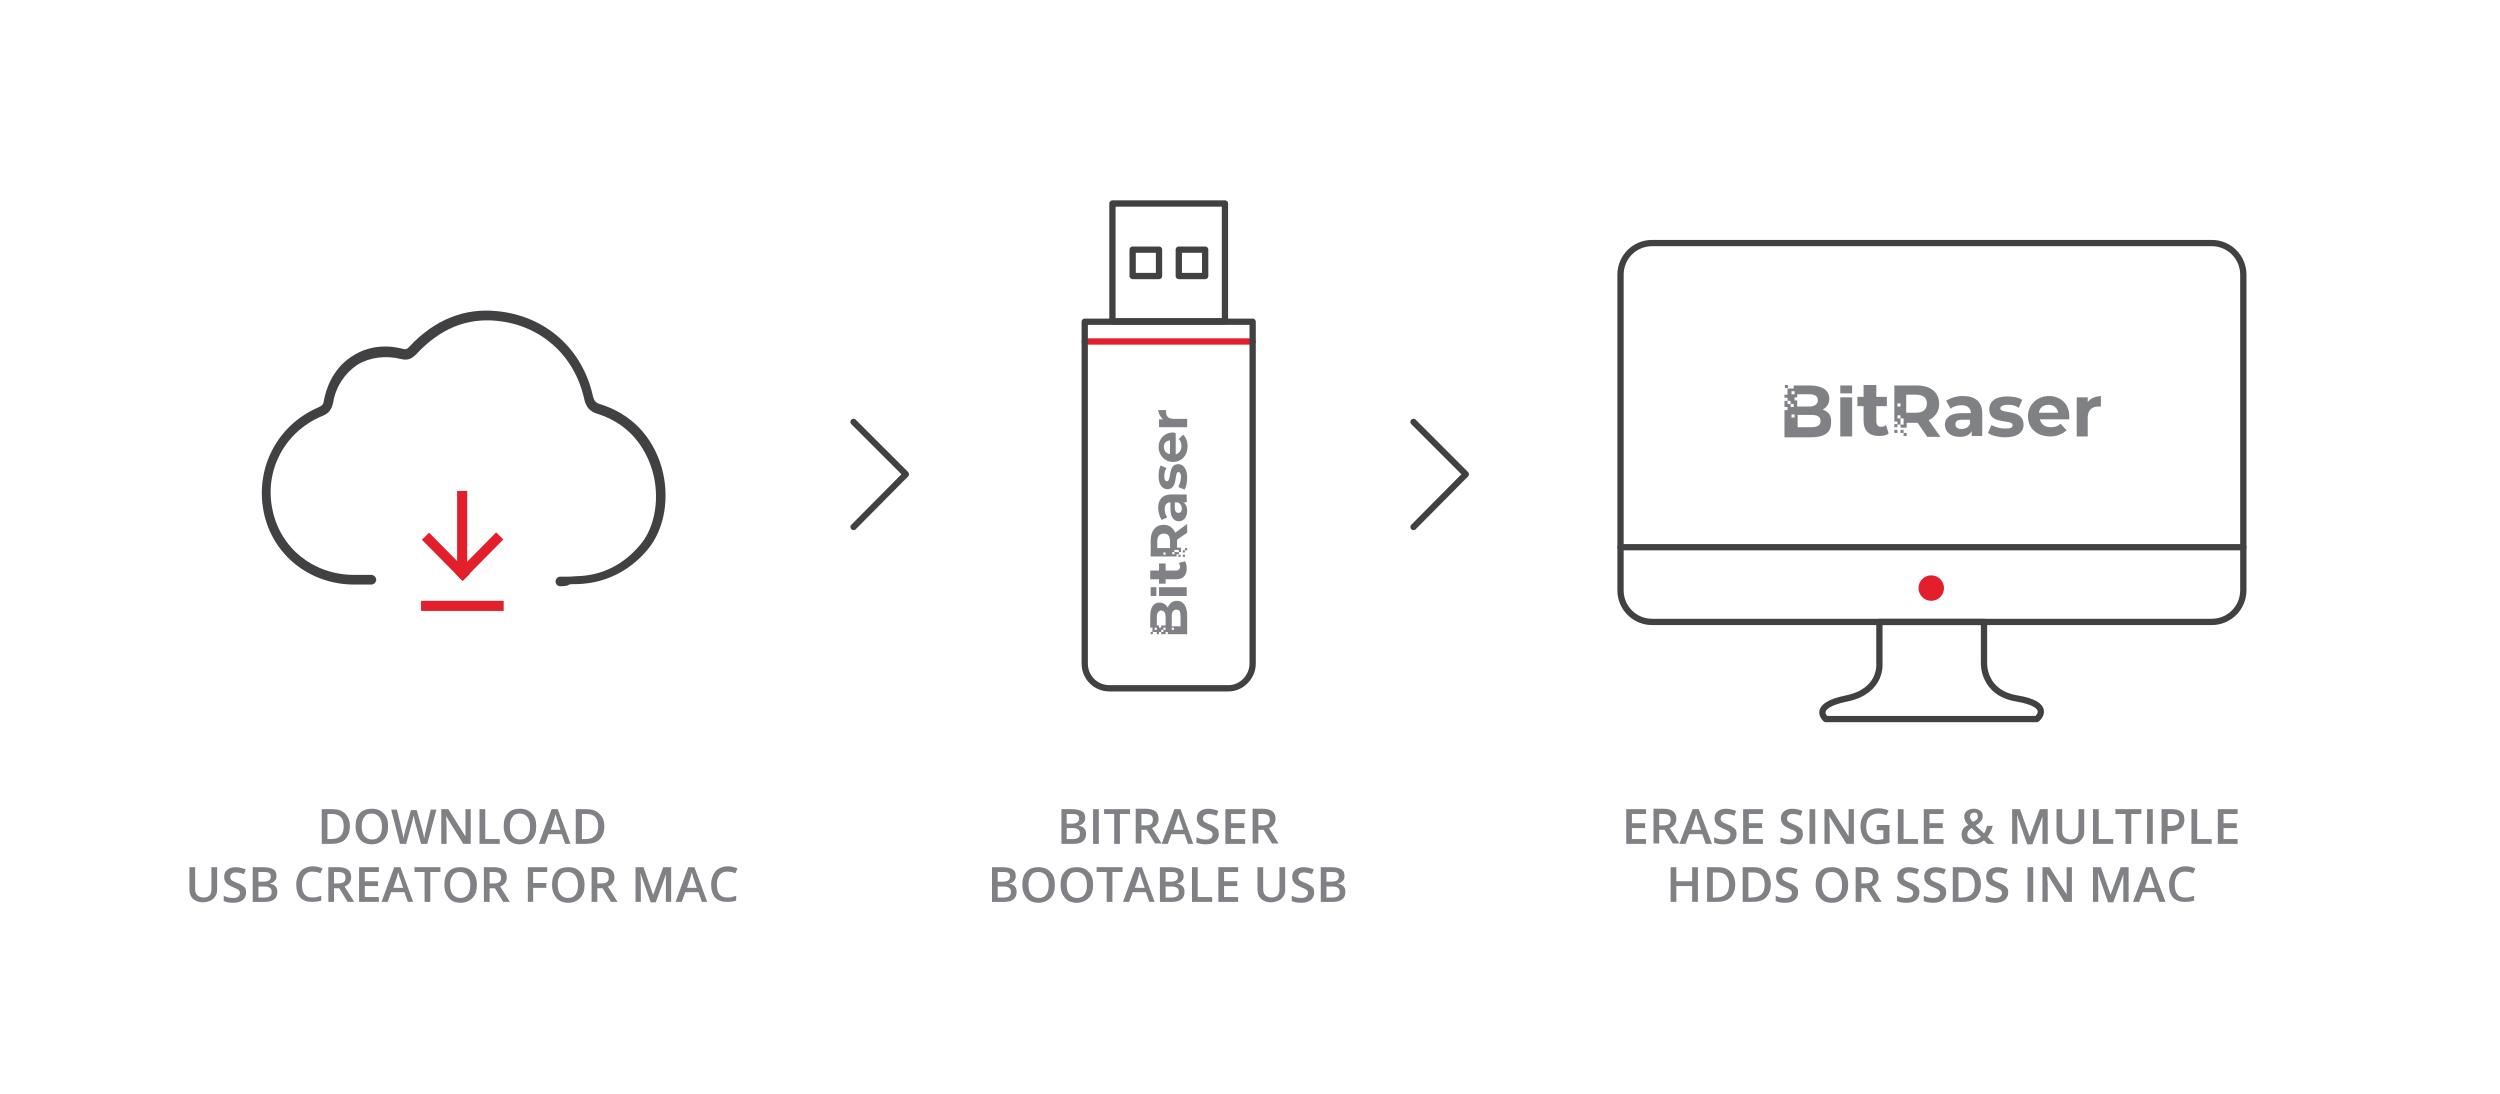 <?xml version="1.0" encoding="utf-8"?>
<!-- Generator: Adobe Illustrator 28.1.0, SVG Export Plug-In . SVG Version: 6.00 Build 0)  -->
<svg version="1.1" id="Layer_1" xmlns="http://www.w3.org/2000/svg" xmlns:xlink="http://www.w3.org/1999/xlink" x="0px" y="0px"
	 viewBox="0 0 568.8 249" style="enable-background:new 0 0 568.8 249;" xml:space="preserve">
<style type="text/css">
	.st0{fill:#414042;}
	.st1{fill:#E31F2B;}
	.st2{fill:none;stroke:#414042;stroke-width:1.432;stroke-linecap:round;stroke-linejoin:round;stroke-miterlimit:10;}
	.st3{fill:none;stroke:#E31F2B;stroke-width:1.432;stroke-linecap:round;stroke-linejoin:round;stroke-miterlimit:10;}
	.st4{fill:#808184;}
</style>
<g>
	<g>
		<g>
			<path class="st0" d="M127.5,133.4c-0.5,0-1.1-0.4-1.1-1.1c0-0.5,0.4-1.1,1.1-1.1c1.2,0,1.5,0,1.8,0c0.3,0,0.5,0,1.8-0.1
				c5.8-0.1,10.8-2.6,14.6-7.2c3.4-4,4.5-10.8,2.7-16.9c-1.1-3.6-4-10.1-12.3-12.8c-1.9-0.5-2.8-1.6-3.2-3.5
				c-2.2-9.9-9.9-16.7-19.8-17.7c-7-0.7-13,1.8-18.4,7.6c-0.9,0.9-1.8,1.5-3.4,1.1c-3.6-0.9-7.2-0.4-10,1.3
				c-2.8,1.9-4.9,4.9-5.5,8.6c-0.4,1.9-1.3,2.6-2.6,3.1c-8.5,3.6-13.1,12.4-11.2,21.3c1.8,8.8,9.4,14.8,18.6,14.8h3.9
				c0.5,0,1.1,0.5,1.1,1.1c0,0.5-0.5,1.1-1.1,1.1h-3.9c-10.1,0-18.6-6.7-20.6-16.5c-2-10,3.1-19.8,12.4-23.8
				c0.9-0.4,1.2-0.7,1.3-1.6c0.8-4.3,3.1-8,6.5-10.1c3.4-2.2,7.4-2.7,11.6-1.6c0.5,0.1,0.8,0.1,1.3-0.5c5.8-6.2,12.6-8.9,20.1-8.1
				c10.9,1.1,19.3,8.5,21.7,19.3c0.3,1.2,0.7,1.6,1.8,1.9c6.9,2.2,11.7,7.2,13.8,14.2c2,6.9,0.7,14.3-3.2,18.9
				c-4.2,5-9.9,7.7-16.2,7.8c-1.1,0-1.3,0-1.6,0.1C129,133.3,128.9,133.3,127.5,133.4L127.5,133.4z"/>
		</g>
	</g>
	<g>
		<g>
			<rect x="95.8" y="136.7" class="st1" width="18.8" height="2.3"/>
		</g>
		<g>
			<g>
				<rect x="104" y="111.7" class="st1" width="2.3" height="18.8"/>
			</g>
			<g>
				<g>
					
						<rect x="102.5" y="125.4" transform="matrix(0.703 -0.711 0.711 0.703 -57.613 115.228)" class="st1" width="13.2" height="2.3"/>
				</g>
				<g>
					
						<rect x="100.3" y="120.2" transform="matrix(0.711 -0.703 0.703 0.711 -59.822 107.855)" class="st1" width="2.3" height="13.2"/>
				</g>
			</g>
		</g>
	</g>
</g>
<g>
	<rect x="257.7" y="56.8" class="st2" width="6" height="6"/>
	<rect x="268.2" y="56.8" class="st2" width="6" height="6"/>
	<rect x="253.1" y="46.3" class="st2" width="25.6" height="26.8"/>
	<line class="st3" x1="285" y1="77.7" x2="246.8" y2="77.7"/>
	<rect x="263.7" y="133.6" class="st4" width="6.3" height="2"/>
	<path class="st4" d="M268.2,128.1c0.1,0.3,0.3,0.5,0.3,0.8c0,0.5-0.3,0.9-0.9,0.9h-2.4v-1.6h-1.5v1.6h-2v2h2v1h1.5v-1h2.4
		c1.6,0,2.4-0.9,2.4-2.5c0-0.6-0.1-1.1-0.4-1.6L268.2,128.1z"/>
	<path class="st4" d="M263.5,115.5c0,1,0.3,2,0.8,2.8l1.3-0.6c-0.4-0.5-0.6-1.1-0.6-1.9c0-1,0.5-1.5,1.3-1.5v1.5
		c0,1.9,0.8,2.8,1.9,2.8s1.9-0.9,1.9-2.4c0-0.9-0.3-1.6-0.9-1.9h0.8v-1.8h-3.6C264.5,112.5,263.5,113.7,263.5,115.5 M268,114.3
		c0.6,0.3,0.9,0.8,0.9,1.4s-0.3,1-0.8,1c-0.4,0-0.8-0.3-0.8-1.1v-1.3L268,114.3L268,114.3z"/>
	<path class="st4" d="M265.5,109.5c-0.4,0-0.6-0.4-0.6-1.1c0-0.6,0.1-1.3,0.5-1.9l-1.3-0.6c-0.4,0.6-0.5,1.6-0.5,2.5
		c0,1.9,0.9,2.9,2,2.9c2.5,0,1.5-3.9,2.5-3.9c0.4,0,0.6,0.4,0.6,1.1c0,0.8-0.3,1.6-0.6,2.3l1.4,0.6c0.4-0.6,0.6-1.6,0.6-2.8
		c0-1.9-0.9-3-2-3C265.6,105.6,266.6,109.5,265.5,109.5"/>
	<path class="st4" d="M266.9,98.4c-2,0-3.3,1.5-3.3,3.3c0,1.9,1.4,3.4,3.3,3.4s3.3-1.4,3.3-3.6c0-1.1-0.4-2-1-2.6l-1,1
		c0.4,0.4,0.6,0.9,0.6,1.6c0,1-0.5,1.6-1.3,1.9v-4.8C267.1,98.4,267,98.4,266.9,98.4 M266.2,103.3c-0.9-0.1-1.4-0.8-1.4-1.6
		c0-0.9,0.5-1.4,1.4-1.5V103.3z"/>
	<path class="st4" d="M264.6,95.4h-0.9v1.8h6.4v-1.9h-3c-1.3,0-1.8-0.6-1.8-1.6c0-0.1,0-0.3,0-0.4h-1.8
		C263.6,94.1,264,94.9,264.6,95.4"/>
	<rect x="261.8" y="133.6" class="st4" width="1.3" height="2"/>
	<rect x="268.1" y="126.2" class="st4" width="0.5" height="0.5"/>
	<path class="st4" d="M267.4,121.2c-0.5-1.1-1.4-1.8-2.6-1.8c-1.9,0-3,1.4-3,3.6v3.6h5.9v-0.5h0.5v-0.5h-1v0.5h-0.5v-0.5h0.5v-0.5h1
		v0.5h0.5v-1h-0.9v-1.8l2.3-1.6v-2L267.4,121.2z M265.2,126.2h-0.5v-0.5h0.5V126.2z M266.2,123.2v1.5h-2.9v-1.5
		c0-1.1,0.5-1.8,1.5-1.8C265.7,121.4,266.2,121.9,266.2,123.2"/>
	<rect x="269.1" y="126.2" class="st4" width="0.5" height="0.5"/>
	<rect x="269.1" y="125.2" class="st4" width="0.5" height="0.5"/>
	<rect x="269.6" y="124.7" class="st4" width="0.5" height="0.5"/>
	<path class="st4" d="M265.7,138.2c-0.4-0.6-1-1.1-1.9-1.1c-1.3,0-2.1,1-2.1,3.1v2.6h0.5v1h1v0.5h0.5v-0.5h0.5v-0.5h0.5v-0.5h0.5
		v0.5h-0.5v0.5h-0.5v0.5h1v-0.5h0.5v0.5h4.4v-4.3c0-2.1-0.9-3.3-2.3-3.3C266.7,136.7,266.1,137.3,265.7,138.2 M267.1,143.3h-0.5
		v-0.5h0.5V143.3z M263.2,143.3h-0.5v-0.5h0.5V143.3z M263.7,142.8v-0.5h-0.5v-1.9c0-0.9,0.4-1.5,1-1.5c0.6,0,1,0.5,1,1.5v1.9h-1
		v0.5H263.7z M268.6,140.2v2.3h-2v-2.3c0-1,0.4-1.5,1-1.5C268.4,138.7,268.6,139.2,268.6,140.2 M261.8,144.3h0.5v-0.5h-0.5V144.3z"
		/>
	<path class="st2" d="M279.5,156.6h-27.1c-3.1,0-5.6-2.5-5.6-5.6V73.2H285V151C285,154,282.5,156.6,279.5,156.6z"/>
</g>
<polyline class="st2" points="321.6,96 333.5,107.9 321.6,119.9 "/>
<polyline class="st2" points="194.2,96 206.1,107.9 194.2,119.9 "/>
<g>
	<path class="st2" d="M375.9,55.3h127.3c4,0,7.2,3.2,7.2,7.2v71.8c0,4-3.2,7.2-7.2,7.2H375.9c-4,0-7.2-3.2-7.2-7.2V62.5
		C368.7,58.5,371.9,55.3,375.9,55.3z"/>
	<line class="st2" x1="510.4" y1="124.5" x2="368.7" y2="124.5"/>
	<g>
		<rect x="418.7" y="90.4" class="st4" width="2.7" height="8.9"/>
		<path class="st4" d="M429.1,96.7c-0.3,0.3-0.7,0.4-1.1,0.4c-0.7,0-1.1-0.4-1.1-1.3v-3.4h2.4v-2.1h-2.4v-2.7H424v2.7h-1.4v2.1h1.4
			v3.4c0,2.2,1.3,3.4,3.5,3.4c0.8,0,1.7-0.1,2.2-0.6L429.1,96.7z"/>
		<rect x="418.7" y="87.7" class="st4" width="2.7" height="1.8"/>
		<rect x="431" y="96.5" class="st4" width="0.7" height="0.7"/>
		<path class="st4" d="M446.6,90.1c-1.4,0-2.8,0.4-3.8,1.1l1,1.8c0.7-0.6,1.7-0.8,2.5-0.8c1.4,0,2.1,0.7,2.1,1.8h-2.1
			c-2.7,0-3.8,1.1-3.8,2.7c0,1.5,1.3,2.7,3.4,2.7c1.3,0,2.2-0.4,2.7-1.3v1.1h2.4v-5.1C451,91.3,449.3,90.1,446.6,90.1 M448.3,96.3
			c-0.3,0.8-1,1.3-2,1.3c-1,0-1.4-0.4-1.4-1.1c0-0.6,0.4-1,1.5-1h1.8V96.3z"/>
		<path class="st4" d="M455.1,92.9c0-0.4,0.6-0.8,1.7-0.8c0.8,0,1.7,0.1,2.5,0.7l0.8-1.8c-0.8-0.6-2.2-0.8-3.4-0.8
			c-2.7,0-4.1,1.1-4.1,3c0,3.5,5.3,2.1,5.3,3.5c0,0.6-0.4,0.8-1.7,0.8c-1.1,0-2.2-0.3-3.1-0.8l-0.8,1.8c0.8,0.6,2.4,1,3.9,1
			c2.7,0,4.2-1.1,4.2-2.8C460.5,92.9,455.1,94.3,455.1,92.9"/>
		<path class="st4" d="M470.8,94.7c0-2.8-2-4.6-4.6-4.6c-2.7,0-4.8,2-4.8,4.6c0,2.7,2,4.6,5.1,4.6c1.5,0,2.8-0.6,3.7-1.4l-1.4-1.5
			c-0.6,0.6-1.3,0.8-2.2,0.8c-1.4,0-2.2-0.7-2.5-1.8h6.7C470.8,95.1,470.8,94.9,470.8,94.7 M463.9,93.9c0.1-1.1,1-1.8,2.2-1.8
			c1.1,0,2,0.7,2.2,1.8H463.9z"/>
		<path class="st4" d="M475,91.5v-1.1h-2.5v8.9h2.5V95c0-1.7,1-2.5,2.4-2.5c0.1,0,0.4,0,0.6,0v-2.4C476.7,90.2,475.6,90.6,475,91.5"
			/>
		<path class="st4" d="M438.8,95.6c1.5-0.7,2.4-2,2.4-3.7c0-2.7-2-4.2-5.1-4.2H431v8.2h0.7v0.7h0.7v-1.4h-0.7v-0.7h0.7v0.7h0.7v1.4
			h-0.7v0.7h1.4v-1.1h2.5l2.2,3.2h3L438.8,95.6z M432.4,92.5h-0.7v-0.7h0.7V92.5z M435.9,93.9h-2.2v-4.1h2.2c1.7,0,2.5,0.7,2.5,2
			S437.6,93.9,435.9,93.9"/>
		<rect x="431" y="97.8" class="st4" width="0.7" height="0.7"/>
		<rect x="432.4" y="97.8" class="st4" width="0.7" height="0.7"/>
		<rect x="433.1" y="98.5" class="st4" width="0.7" height="0.7"/>
		<path class="st4" d="M414.7,93.2c1-0.6,1.5-1.4,1.5-2.5c0-1.8-1.5-3-4.4-3h-3.7v0.7h-1.4v1.4h-0.7v0.7h0.7v0.7h0.7v0.7h0.7v0.7
			h-0.7v-0.7h-0.7v-0.7h-0.7v1.4h0.7v0.7h-0.7v6.2h6c3.1,0,4.6-1.1,4.6-3.2C416.8,94.6,416,93.6,414.7,93.2 M408.3,95h-0.7v-0.7h0.7
			V95z M407.6,89h0.7v0.7h-0.7V89z M408.3,90.4h0.6v-0.7h2.7c1.3,0,2,0.4,2,1.4c0,0.8-0.7,1.4-2,1.4h-2.7v-1.4h-0.6V90.4z M412,97.2
			H409v-2.8h3.1c1.4,0,2.1,0.4,2.1,1.4C414.2,96.8,413.5,97.2,412,97.2 M406.1,88.3h0.7v-0.7h-0.7V88.3z"/>
	</g>
	<circle class="st1" cx="439.4" cy="133.8" r="2.9"/>
	<path class="st2" d="M458.8,158.9c-7.7-1.3-7.4-8-7.4-8v-9.4h-11.9h-11.9v9.4c0,0,0.7,6.3-7.4,8c-8.4,1.7-4.8,4.7-4.8,4.7h24h24
		C463.6,163.5,467.2,160.3,458.8,158.9z"/>
</g>
<g>
	<path class="st4" d="M79.6,188c0,1.3-0.4,2.3-1.1,3c-0.7,0.7-1.8,1-3.1,1h-2.2v-7.9h2.4c1.3,0,2.2,0.3,2.9,1
		C79.2,185.8,79.6,186.7,79.6,188z M78.2,188c0-1.9-0.9-2.8-2.6-2.8h-1.1v5.7h0.9C77.3,190.9,78.2,189.9,78.2,188z"/>
	<path class="st4" d="M88.3,188c0,1.3-0.3,2.3-1,3s-1.6,1.1-2.7,1.1c-1.2,0-2.1-0.4-2.7-1.1c-0.6-0.7-1-1.7-1-3c0-1.3,0.3-2.3,1-3
		c0.6-0.7,1.6-1,2.7-1c1.2,0,2.1,0.4,2.7,1.1C88,185.7,88.3,186.7,88.3,188z M82.3,188c0,1,0.2,1.7,0.6,2.2c0.4,0.5,1,0.8,1.7,0.8
		c0.8,0,1.3-0.2,1.7-0.7s0.6-1.2,0.6-2.2c0-1-0.2-1.7-0.6-2.2c-0.4-0.5-1-0.8-1.7-0.8c-0.8,0-1.4,0.2-1.7,0.8
		C82.5,186.3,82.3,187.1,82.3,188z"/>
	<path class="st4" d="M97.2,192h-1.4l-1.3-4.7c-0.1-0.2-0.1-0.5-0.2-0.9c-0.1-0.4-0.1-0.7-0.2-0.8c0,0.2-0.1,0.5-0.2,0.9
		c-0.1,0.4-0.1,0.6-0.2,0.8l-1.3,4.7H91l-1-3.9l-1-3.9h1.3l1.1,4.6c0.2,0.7,0.3,1.4,0.4,2c0-0.3,0.1-0.6,0.2-1
		c0.1-0.4,0.2-0.7,0.2-0.9l1.3-4.6h1.3l1.3,4.6c0.1,0.4,0.3,1.1,0.4,1.9c0.1-0.5,0.2-1.2,0.4-2l1.1-4.6h1.3L97.2,192z"/>
	<path class="st4" d="M107,192h-1.6l-3.9-6.3h0l0,0.4c0.1,0.7,0.1,1.3,0.1,1.8v4.1h-1.2v-7.9h1.6l3.9,6.2h0c0-0.1,0-0.4,0-0.9
		s0-0.9,0-1.2v-4.1h1.2V192z"/>
	<path class="st4" d="M109.1,192v-7.9h1.3v6.8h3.3v1.1H109.1z"/>
	<path class="st4" d="M122,188c0,1.3-0.3,2.3-1,3s-1.6,1.1-2.7,1.1c-1.2,0-2.1-0.4-2.7-1.1c-0.6-0.7-1-1.7-1-3c0-1.3,0.3-2.3,1-3
		c0.6-0.7,1.6-1,2.7-1c1.2,0,2.1,0.4,2.7,1.1C121.7,185.7,122,186.7,122,188z M116,188c0,1,0.2,1.7,0.6,2.2c0.4,0.5,1,0.8,1.7,0.8
		c0.8,0,1.3-0.2,1.7-0.7s0.6-1.2,0.6-2.2c0-1-0.2-1.7-0.6-2.2c-0.4-0.5-1-0.8-1.7-0.8c-0.8,0-1.4,0.2-1.7,0.8
		C116.2,186.3,116,187.1,116,188z"/>
	<path class="st4" d="M128.6,192l-0.8-2.2h-3l-0.8,2.2h-1.4l2.9-7.9h1.4l2.9,7.9H128.6z M127.5,188.7l-0.7-2.1
		c-0.1-0.1-0.1-0.4-0.2-0.7c-0.1-0.3-0.2-0.5-0.2-0.7c-0.1,0.4-0.2,0.9-0.4,1.5l-0.7,2.1H127.5z"/>
	<path class="st4" d="M137.5,188c0,1.3-0.4,2.3-1.1,3c-0.7,0.7-1.8,1-3.1,1H131v-7.9h2.4c1.3,0,2.2,0.3,2.9,1
		C137.1,185.8,137.5,186.7,137.5,188z M136.1,188c0-1.9-0.9-2.8-2.6-2.8h-1.1v5.7h0.9C135.1,190.9,136.1,189.9,136.1,188z"/>
	<path class="st4" d="M49.4,197.3v5.1c0,0.6-0.1,1.1-0.4,1.5s-0.6,0.8-1.1,1s-1,0.4-1.7,0.4c-1,0-1.7-0.3-2.3-0.8
		c-0.5-0.5-0.8-1.2-0.8-2.1v-5.1h1.3v5c0,0.7,0.2,1.1,0.5,1.4c0.3,0.3,0.8,0.5,1.4,0.5c1.2,0,1.8-0.6,1.8-1.9v-5H49.4z"/>
	<path class="st4" d="M56,203.1c0,0.7-0.3,1.3-0.8,1.7c-0.5,0.4-1.2,0.6-2.1,0.6s-1.6-0.1-2.2-0.4v-1.2c0.4,0.2,0.7,0.3,1.1,0.4
		s0.8,0.1,1.1,0.1c0.5,0,0.9-0.1,1.1-0.3s0.4-0.5,0.4-0.8c0-0.3-0.1-0.5-0.3-0.7c-0.2-0.2-0.7-0.4-1.4-0.7c-0.7-0.3-1.2-0.6-1.5-1
		c-0.3-0.4-0.4-0.8-0.4-1.3c0-0.7,0.2-1.2,0.7-1.6c0.5-0.4,1.1-0.6,1.9-0.6c0.8,0,1.5,0.2,2.3,0.5l-0.4,1.1
		c-0.7-0.3-1.3-0.4-1.9-0.4c-0.4,0-0.7,0.1-0.9,0.3s-0.3,0.4-0.3,0.7c0,0.2,0,0.4,0.1,0.5c0.1,0.1,0.2,0.3,0.4,0.4
		c0.2,0.1,0.6,0.3,1.1,0.5c0.6,0.2,1,0.5,1.3,0.7c0.3,0.2,0.5,0.4,0.6,0.7C55.9,202.4,56,202.7,56,203.1z"/>
	<path class="st4" d="M57.5,197.3h2.3c1.1,0,1.9,0.2,2.4,0.5s0.7,0.8,0.7,1.5c0,0.5-0.1,0.8-0.4,1.1c-0.2,0.3-0.6,0.5-1,0.6v0.1
		c0.6,0.1,1,0.3,1.2,0.6c0.3,0.3,0.4,0.7,0.4,1.2c0,0.7-0.2,1.3-0.7,1.7c-0.5,0.4-1.2,0.6-2.1,0.6h-2.8V197.3z M58.8,200.6h1.2
		c0.5,0,0.9-0.1,1.2-0.3s0.4-0.5,0.4-0.9c0-0.4-0.1-0.6-0.4-0.8c-0.3-0.2-0.7-0.2-1.3-0.2h-1.1V200.6z M58.8,201.7v2.5h1.4
		c0.5,0,0.9-0.1,1.2-0.3c0.3-0.2,0.4-0.5,0.4-1c0-0.4-0.1-0.7-0.4-0.9c-0.3-0.2-0.7-0.3-1.3-0.3H58.8z"/>
	<path class="st4" d="M71,198.3c-0.7,0-1.3,0.3-1.7,0.8c-0.4,0.5-0.6,1.2-0.6,2.2c0,1,0.2,1.7,0.6,2.2c0.4,0.5,1,0.7,1.8,0.7
		c0.3,0,0.7,0,1-0.1c0.3-0.1,0.6-0.2,1-0.3v1.1c-0.6,0.2-1.3,0.3-2.1,0.3c-1.2,0-2-0.3-2.7-1c-0.6-0.7-0.9-1.7-0.9-3
		c0-0.8,0.2-1.5,0.5-2.2c0.3-0.6,0.7-1.1,1.3-1.4c0.6-0.3,1.2-0.5,2-0.5c0.8,0,1.5,0.2,2.2,0.5l-0.5,1.1c-0.3-0.1-0.5-0.2-0.8-0.3
		C71.7,198.4,71.4,198.3,71,198.3z"/>
	<path class="st4" d="M76,202.1v3.1h-1.3v-7.9h2.2c1,0,1.8,0.2,2.3,0.6c0.5,0.4,0.7,1,0.7,1.7c0,1-0.5,1.7-1.5,2.1l2.2,3.5h-1.5
		l-1.9-3.1H76z M76,201h0.9c0.6,0,1-0.1,1.3-0.3c0.3-0.2,0.4-0.6,0.4-1c0-0.4-0.1-0.8-0.4-1c-0.3-0.2-0.7-0.3-1.3-0.3H76V201z"/>
	<path class="st4" d="M86.2,205.2h-4.5v-7.9h4.5v1.1H83v2.1h3v1.1h-3v2.5h3.2V205.2z"/>
	<path class="st4" d="M92.8,205.2L92,203h-3l-0.8,2.2h-1.4l2.9-7.9h1.4l2.9,7.9H92.8z M91.7,201.9l-0.7-2.1
		c-0.1-0.1-0.1-0.4-0.2-0.7c-0.1-0.3-0.2-0.5-0.2-0.7c-0.1,0.4-0.2,0.9-0.4,1.5l-0.7,2.1H91.7z"/>
	<path class="st4" d="M97.9,205.2h-1.3v-6.8h-2.3v-1.1h5.9v1.1h-2.3V205.2z"/>
	<path class="st4" d="M108.5,201.3c0,1.3-0.3,2.3-1,3s-1.6,1.1-2.7,1.1c-1.2,0-2.1-0.4-2.7-1.1c-0.6-0.7-1-1.7-1-3
		c0-1.3,0.3-2.3,1-3c0.6-0.7,1.6-1,2.7-1c1.2,0,2.1,0.4,2.7,1.1C108.1,199,108.5,200,108.5,201.3z M102.4,201.3c0,1,0.2,1.7,0.6,2.2
		c0.4,0.5,1,0.8,1.7,0.8c0.8,0,1.3-0.2,1.7-0.7s0.6-1.2,0.6-2.2c0-1-0.2-1.7-0.6-2.2c-0.4-0.5-1-0.8-1.7-0.8c-0.8,0-1.4,0.2-1.7,0.8
		C102.6,199.6,102.4,200.3,102.4,201.3z"/>
	<path class="st4" d="M111.4,202.1v3.1h-1.3v-7.9h2.2c1,0,1.8,0.2,2.3,0.6c0.5,0.4,0.7,1,0.7,1.7c0,1-0.5,1.7-1.5,2.1l2.2,3.5h-1.5
		l-1.9-3.1H111.4z M111.4,201h0.9c0.6,0,1-0.1,1.3-0.3c0.3-0.2,0.4-0.6,0.4-1c0-0.4-0.1-0.8-0.4-1c-0.3-0.2-0.7-0.3-1.3-0.3h-0.9
		V201z"/>
	<path class="st4" d="M121.4,205.2h-1.3v-7.9h4.4v1.1h-3.2v2.5h3v1.1h-3V205.2z"/>
	<path class="st4" d="M133,201.3c0,1.3-0.3,2.3-1,3s-1.6,1.1-2.7,1.1c-1.2,0-2.1-0.4-2.7-1.1c-0.6-0.7-1-1.7-1-3c0-1.3,0.3-2.3,1-3
		c0.6-0.7,1.6-1,2.7-1c1.2,0,2.1,0.4,2.7,1.1C132.6,199,133,200,133,201.3z M126.9,201.3c0,1,0.2,1.7,0.6,2.2c0.4,0.5,1,0.8,1.7,0.8
		c0.8,0,1.3-0.2,1.7-0.7s0.6-1.2,0.6-2.2c0-1-0.2-1.7-0.6-2.2c-0.4-0.5-1-0.8-1.7-0.8c-0.8,0-1.4,0.2-1.7,0.8
		C127.1,199.6,126.9,200.3,126.9,201.3z"/>
	<path class="st4" d="M135.9,202.1v3.1h-1.3v-7.9h2.2c1,0,1.8,0.2,2.3,0.6c0.5,0.4,0.7,1,0.7,1.7c0,1-0.5,1.7-1.5,2.1l2.2,3.5h-1.5
		l-1.9-3.1H135.9z M135.9,201h0.9c0.6,0,1-0.1,1.3-0.3c0.3-0.2,0.4-0.6,0.4-1c0-0.4-0.1-0.8-0.4-1c-0.3-0.2-0.7-0.3-1.3-0.3h-0.9
		V201z"/>
	<path class="st4" d="M148,205.2l-2.3-6.6h0c0.1,1,0.1,1.9,0.1,2.8v3.8h-1.2v-7.9h1.8l2.2,6.3h0l2.3-6.3h1.8v7.9h-1.2v-3.9
		c0-0.4,0-0.9,0-1.5c0-0.6,0-1,0.1-1.1h0l-2.4,6.6H148z"/>
	<path class="st4" d="M159.7,205.2l-0.8-2.2h-3l-0.8,2.2h-1.4l2.9-7.9h1.4l2.9,7.9H159.7z M158.5,201.9l-0.7-2.1
		c-0.1-0.1-0.1-0.4-0.2-0.7c-0.1-0.3-0.2-0.5-0.2-0.7c-0.1,0.4-0.2,0.9-0.4,1.5l-0.7,2.1H158.5z"/>
	<path class="st4" d="M165.4,198.3c-0.7,0-1.3,0.3-1.7,0.8c-0.4,0.5-0.6,1.2-0.6,2.2c0,1,0.2,1.7,0.6,2.2c0.4,0.5,1,0.7,1.8,0.7
		c0.3,0,0.7,0,1-0.1c0.3-0.1,0.6-0.2,1-0.3v1.1c-0.6,0.2-1.3,0.3-2.1,0.3c-1.2,0-2-0.3-2.7-1c-0.6-0.7-0.9-1.7-0.9-3
		c0-0.8,0.2-1.5,0.5-2.2c0.3-0.6,0.7-1.1,1.3-1.4c0.6-0.3,1.2-0.5,2-0.5c0.8,0,1.5,0.2,2.2,0.5l-0.5,1.1c-0.3-0.1-0.5-0.2-0.8-0.3
		C166.1,198.4,165.7,198.3,165.4,198.3z"/>
</g>
<g>
	<path class="st4" d="M241.5,184.1h2.3c1.1,0,1.9,0.2,2.4,0.5s0.7,0.8,0.7,1.5c0,0.5-0.1,0.8-0.4,1.1c-0.2,0.3-0.6,0.5-1,0.6v0.1
		c0.6,0.1,1,0.3,1.2,0.6c0.3,0.3,0.4,0.7,0.4,1.2c0,0.7-0.2,1.3-0.7,1.7c-0.5,0.4-1.2,0.6-2.1,0.6h-2.8V184.1z M242.7,187.4h1.2
		c0.5,0,0.9-0.1,1.2-0.3s0.4-0.5,0.4-0.9c0-0.4-0.1-0.6-0.4-0.8c-0.3-0.2-0.7-0.2-1.3-0.2h-1.1V187.4z M242.7,188.4v2.5h1.4
		c0.5,0,0.9-0.1,1.2-0.3c0.3-0.2,0.4-0.5,0.4-1c0-0.4-0.1-0.7-0.4-0.9c-0.3-0.2-0.7-0.3-1.3-0.3H242.7z"/>
	<path class="st4" d="M248.7,192v-7.9h1.3v7.9H248.7z"/>
	<path class="st4" d="M254.8,192h-1.3v-6.8h-2.3v-1.1h5.9v1.1h-2.3V192z"/>
	<path class="st4" d="M259.7,188.8v3.1h-1.3v-7.9h2.2c1,0,1.8,0.2,2.3,0.6c0.5,0.4,0.7,1,0.7,1.7c0,1-0.5,1.7-1.5,2.1l2.2,3.5h-1.5
		l-1.9-3.1H259.7z M259.7,187.8h0.9c0.6,0,1-0.1,1.3-0.3c0.3-0.2,0.4-0.6,0.4-1c0-0.4-0.1-0.8-0.4-1c-0.3-0.2-0.7-0.3-1.3-0.3h-0.9
		V187.8z"/>
	<path class="st4" d="M270.3,192l-0.8-2.2h-3l-0.8,2.2h-1.4l2.9-7.9h1.4l2.9,7.9H270.3z M269.2,188.7l-0.7-2.1
		c-0.1-0.1-0.1-0.4-0.2-0.7c-0.1-0.3-0.2-0.5-0.2-0.7c-0.1,0.4-0.2,0.9-0.4,1.5l-0.7,2.1H269.2z"/>
	<path class="st4" d="M277.3,189.8c0,0.7-0.3,1.3-0.8,1.7c-0.5,0.4-1.2,0.6-2.1,0.6s-1.6-0.1-2.2-0.4v-1.2c0.4,0.2,0.7,0.3,1.1,0.4
		s0.8,0.1,1.1,0.1c0.5,0,0.9-0.1,1.1-0.3s0.4-0.5,0.4-0.8c0-0.3-0.1-0.5-0.3-0.7c-0.2-0.2-0.7-0.4-1.4-0.7c-0.7-0.3-1.2-0.6-1.5-1
		c-0.3-0.4-0.4-0.8-0.4-1.3c0-0.7,0.2-1.2,0.7-1.6c0.5-0.4,1.1-0.6,1.9-0.6c0.8,0,1.5,0.2,2.3,0.5l-0.4,1.1
		c-0.7-0.3-1.3-0.4-1.9-0.4c-0.4,0-0.7,0.1-0.9,0.3s-0.3,0.4-0.3,0.7c0,0.2,0,0.4,0.1,0.5c0.1,0.1,0.2,0.3,0.4,0.4
		c0.2,0.1,0.6,0.3,1.1,0.5c0.6,0.2,1,0.5,1.3,0.7c0.3,0.2,0.5,0.4,0.6,0.7C277.2,189.2,277.3,189.5,277.3,189.8z"/>
	<path class="st4" d="M283.3,192h-4.5v-7.9h4.5v1.1h-3.2v2.1h3v1.1h-3v2.5h3.2V192z"/>
	<path class="st4" d="M286.3,188.8v3.1H285v-7.9h2.2c1,0,1.8,0.2,2.3,0.6c0.5,0.4,0.7,1,0.7,1.7c0,1-0.5,1.7-1.5,2.1l2.2,3.5h-1.5
		l-1.9-3.1H286.3z M286.3,187.8h0.9c0.6,0,1-0.1,1.3-0.3c0.3-0.2,0.4-0.6,0.4-1c0-0.4-0.1-0.8-0.4-1c-0.3-0.2-0.7-0.3-1.3-0.3h-0.9
		V187.8z"/>
	<path class="st4" d="M225.7,197.3h2.3c1.1,0,1.9,0.2,2.4,0.5s0.7,0.8,0.7,1.5c0,0.5-0.1,0.8-0.4,1.1c-0.2,0.3-0.6,0.5-1,0.6v0.1
		c0.6,0.1,1,0.3,1.2,0.6c0.3,0.3,0.4,0.7,0.4,1.2c0,0.7-0.2,1.3-0.7,1.7c-0.5,0.4-1.2,0.6-2.1,0.6h-2.8V197.3z M227,200.6h1.2
		c0.5,0,0.9-0.1,1.2-0.3s0.4-0.5,0.4-0.9c0-0.4-0.1-0.6-0.4-0.8c-0.3-0.2-0.7-0.2-1.3-0.2H227V200.6z M227,201.7v2.5h1.4
		c0.5,0,0.9-0.1,1.2-0.3c0.3-0.2,0.4-0.5,0.4-1c0-0.4-0.1-0.7-0.4-0.9c-0.3-0.2-0.7-0.3-1.3-0.3H227z"/>
	<path class="st4" d="M240,201.3c0,1.3-0.3,2.3-1,3s-1.6,1.1-2.7,1.1c-1.2,0-2.1-0.4-2.7-1.1c-0.6-0.7-1-1.7-1-3c0-1.3,0.3-2.3,1-3
		c0.6-0.7,1.6-1,2.7-1c1.2,0,2.1,0.4,2.7,1.1C239.7,199,240,200,240,201.3z M234,201.3c0,1,0.2,1.7,0.6,2.2c0.4,0.5,1,0.8,1.7,0.8
		c0.8,0,1.3-0.2,1.7-0.7s0.6-1.2,0.6-2.2c0-1-0.2-1.7-0.6-2.2c-0.4-0.5-1-0.8-1.7-0.8c-0.8,0-1.4,0.2-1.7,0.8
		C234.2,199.6,234,200.3,234,201.3z"/>
	<path class="st4" d="M248.7,201.3c0,1.3-0.3,2.3-1,3s-1.6,1.1-2.7,1.1c-1.2,0-2.1-0.4-2.7-1.1c-0.6-0.7-1-1.7-1-3
		c0-1.3,0.3-2.3,1-3c0.6-0.7,1.6-1,2.7-1c1.2,0,2.1,0.4,2.7,1.1C248.4,199,248.7,200,248.7,201.3z M242.7,201.3c0,1,0.2,1.7,0.6,2.2
		c0.4,0.5,1,0.8,1.7,0.8c0.8,0,1.3-0.2,1.7-0.7s0.6-1.2,0.6-2.2c0-1-0.2-1.7-0.6-2.2c-0.4-0.5-1-0.8-1.7-0.8c-0.8,0-1.4,0.2-1.7,0.8
		C242.9,199.6,242.7,200.3,242.7,201.3z"/>
	<path class="st4" d="M253.1,205.2h-1.3v-6.8h-2.3v-1.1h5.9v1.1h-2.3V205.2z"/>
	<path class="st4" d="M261.5,205.2l-0.8-2.2h-3l-0.8,2.2h-1.4l2.9-7.9h1.4l2.9,7.9H261.5z M260.4,201.9l-0.7-2.1
		c-0.1-0.1-0.1-0.4-0.2-0.7c-0.1-0.3-0.2-0.5-0.2-0.7c-0.1,0.4-0.2,0.9-0.4,1.5l-0.7,2.1H260.4z"/>
	<path class="st4" d="M263.9,197.3h2.3c1.1,0,1.9,0.2,2.4,0.5s0.7,0.8,0.7,1.5c0,0.5-0.1,0.8-0.4,1.1c-0.2,0.3-0.6,0.5-1,0.6v0.1
		c0.6,0.1,1,0.3,1.2,0.6c0.3,0.3,0.4,0.7,0.4,1.2c0,0.7-0.2,1.3-0.7,1.7c-0.5,0.4-1.2,0.6-2.1,0.6h-2.8V197.3z M265.2,200.6h1.2
		c0.5,0,0.9-0.1,1.2-0.3s0.4-0.5,0.4-0.9c0-0.4-0.1-0.6-0.4-0.8c-0.3-0.2-0.7-0.2-1.3-0.2h-1.1V200.6z M265.2,201.7v2.5h1.4
		c0.5,0,0.9-0.1,1.2-0.3c0.3-0.2,0.4-0.5,0.4-1c0-0.4-0.1-0.7-0.4-0.9c-0.3-0.2-0.7-0.3-1.3-0.3H265.2z"/>
	<path class="st4" d="M271.2,205.2v-7.9h1.3v6.8h3.3v1.1H271.2z"/>
	<path class="st4" d="M281.7,205.2h-4.5v-7.9h4.5v1.1h-3.2v2.1h3v1.1h-3v2.5h3.2V205.2z"/>
	<path class="st4" d="M292.4,197.3v5.1c0,0.6-0.1,1.1-0.4,1.5s-0.6,0.8-1.1,1s-1,0.4-1.7,0.4c-1,0-1.7-0.3-2.3-0.8
		c-0.5-0.5-0.8-1.2-0.8-2.1v-5.1h1.3v5c0,0.7,0.2,1.1,0.5,1.4c0.3,0.3,0.8,0.5,1.4,0.5c1.2,0,1.8-0.6,1.8-1.9v-5H292.4z"/>
	<path class="st4" d="M299,203.1c0,0.7-0.3,1.3-0.8,1.7c-0.5,0.4-1.2,0.6-2.1,0.6s-1.6-0.1-2.2-0.4v-1.2c0.4,0.2,0.7,0.3,1.1,0.4
		s0.8,0.1,1.1,0.1c0.5,0,0.9-0.1,1.1-0.3s0.4-0.5,0.4-0.8c0-0.3-0.1-0.5-0.3-0.7c-0.2-0.2-0.7-0.4-1.4-0.7c-0.7-0.3-1.2-0.6-1.5-1
		c-0.3-0.4-0.4-0.8-0.4-1.3c0-0.7,0.2-1.2,0.7-1.6c0.5-0.4,1.1-0.6,1.9-0.6c0.8,0,1.5,0.2,2.3,0.5l-0.4,1.1
		c-0.7-0.3-1.3-0.4-1.9-0.4c-0.4,0-0.7,0.1-0.9,0.3s-0.3,0.4-0.3,0.7c0,0.2,0,0.4,0.1,0.5c0.1,0.1,0.2,0.3,0.4,0.4
		c0.2,0.1,0.6,0.3,1.1,0.5c0.6,0.2,1,0.5,1.3,0.7c0.3,0.2,0.5,0.4,0.6,0.7C298.9,202.4,299,202.7,299,203.1z"/>
	<path class="st4" d="M300.5,197.3h2.3c1.1,0,1.9,0.2,2.4,0.5s0.7,0.8,0.7,1.5c0,0.5-0.1,0.8-0.4,1.1c-0.2,0.3-0.6,0.5-1,0.6v0.1
		c0.6,0.1,1,0.3,1.2,0.6c0.3,0.3,0.4,0.7,0.4,1.2c0,0.7-0.2,1.3-0.7,1.7c-0.5,0.4-1.2,0.6-2.1,0.6h-2.8V197.3z M301.8,200.6h1.2
		c0.5,0,0.9-0.1,1.2-0.3s0.4-0.5,0.4-0.9c0-0.4-0.1-0.6-0.4-0.8c-0.3-0.2-0.7-0.2-1.3-0.2h-1.1V200.6z M301.8,201.7v2.5h1.4
		c0.5,0,0.9-0.1,1.2-0.3c0.3-0.2,0.4-0.5,0.4-1c0-0.4-0.1-0.7-0.4-0.9c-0.3-0.2-0.7-0.3-1.3-0.3H301.8z"/>
</g>
<g>
	<path class="st4" d="M374.5,192H370v-7.9h4.5v1.1h-3.2v2.1h3v1.1h-3v2.5h3.2V192z"/>
	<path class="st4" d="M377.5,188.8v3.1h-1.3v-7.9h2.2c1,0,1.8,0.2,2.3,0.6c0.5,0.4,0.7,1,0.7,1.7c0,1-0.5,1.7-1.5,2.1l2.2,3.5h-1.5
		l-1.9-3.1H377.5z M377.5,187.8h0.9c0.6,0,1-0.1,1.3-0.3c0.3-0.2,0.4-0.6,0.4-1c0-0.4-0.1-0.8-0.4-1c-0.3-0.2-0.7-0.3-1.3-0.3h-0.9
		V187.8z"/>
	<path class="st4" d="M388.1,192l-0.8-2.2h-3l-0.8,2.2h-1.4l3-7.9h1.4l3,7.9H388.1z M387,188.7l-0.7-2.1c-0.1-0.1-0.1-0.4-0.2-0.7
		c-0.1-0.3-0.2-0.5-0.2-0.7c-0.1,0.4-0.2,0.9-0.4,1.5l-0.7,2.1H387z"/>
	<path class="st4" d="M395.1,189.8c0,0.7-0.3,1.3-0.8,1.7c-0.5,0.4-1.2,0.6-2.1,0.6s-1.6-0.1-2.2-0.4v-1.2c0.4,0.2,0.7,0.3,1.1,0.4
		s0.8,0.1,1.1,0.1c0.5,0,0.9-0.1,1.1-0.3c0.2-0.2,0.4-0.5,0.4-0.8c0-0.3-0.1-0.5-0.3-0.7c-0.2-0.2-0.7-0.4-1.4-0.7
		c-0.7-0.3-1.2-0.6-1.5-1c-0.3-0.4-0.4-0.8-0.4-1.3c0-0.7,0.2-1.2,0.7-1.6c0.5-0.4,1.1-0.6,1.9-0.6c0.8,0,1.5,0.2,2.3,0.5l-0.4,1.1
		c-0.7-0.3-1.3-0.4-1.9-0.4c-0.4,0-0.7,0.1-0.9,0.3s-0.3,0.4-0.3,0.7c0,0.2,0,0.4,0.1,0.5c0.1,0.1,0.2,0.3,0.4,0.4
		c0.2,0.1,0.6,0.3,1.1,0.5c0.6,0.2,1,0.5,1.3,0.7c0.3,0.2,0.5,0.4,0.6,0.7S395.1,189.5,395.1,189.8z"/>
	<path class="st4" d="M401.1,192h-4.5v-7.9h4.5v1.1h-3.2v2.1h3v1.1h-3v2.5h3.2V192z"/>
	<path class="st4" d="M410.2,189.8c0,0.7-0.3,1.3-0.8,1.7c-0.5,0.4-1.2,0.6-2.1,0.6s-1.6-0.1-2.2-0.4v-1.2c0.4,0.2,0.7,0.3,1.1,0.4
		s0.8,0.1,1.1,0.1c0.5,0,0.9-0.1,1.1-0.3c0.2-0.2,0.4-0.5,0.4-0.8c0-0.3-0.1-0.5-0.3-0.7c-0.2-0.2-0.7-0.4-1.4-0.7
		c-0.7-0.3-1.2-0.6-1.5-1s-0.4-0.8-0.4-1.3c0-0.7,0.2-1.2,0.7-1.6c0.5-0.4,1.1-0.6,1.9-0.6c0.8,0,1.5,0.2,2.3,0.5l-0.4,1.1
		c-0.7-0.3-1.3-0.4-1.9-0.4c-0.4,0-0.7,0.1-0.9,0.3s-0.3,0.4-0.3,0.7c0,0.2,0,0.4,0.1,0.5c0.1,0.1,0.2,0.3,0.4,0.4
		c0.2,0.1,0.6,0.3,1.1,0.5c0.6,0.2,1,0.5,1.3,0.7c0.3,0.2,0.5,0.4,0.6,0.7C410.1,189.2,410.2,189.5,410.2,189.8z"/>
	<path class="st4" d="M411.7,192v-7.9h1.3v7.9H411.7z"/>
	<path class="st4" d="M421.7,192h-1.6l-3.9-6.3h0l0,0.4c0,0.7,0.1,1.3,0.1,1.8v4.1h-1.2v-7.9h1.6l3.9,6.2h0c0-0.1,0-0.4,0-0.9
		s0-0.9,0-1.2v-4.1h1.2V192z"/>
	<path class="st4" d="M427,187.7h2.9v4c-0.5,0.2-0.9,0.3-1.4,0.3s-0.9,0.1-1.4,0.1c-1.2,0-2.1-0.4-2.8-1.1c-0.6-0.7-1-1.7-1-3
		c0-1.3,0.4-2.3,1.1-3c0.7-0.7,1.7-1.1,3-1.1c0.8,0,1.6,0.2,2.3,0.5l-0.5,1.1c-0.6-0.3-1.3-0.4-1.9-0.4c-0.8,0-1.5,0.3-2,0.8
		c-0.5,0.5-0.7,1.3-0.7,2.2c0,1,0.2,1.7,0.7,2.2c0.4,0.5,1.1,0.8,1.9,0.8c0.4,0,0.9-0.1,1.3-0.2v-2H427V187.7z"/>
	<path class="st4" d="M431.8,192v-7.9h1.3v6.8h3.3v1.1H431.8z"/>
	<path class="st4" d="M442.2,192h-4.5v-7.9h4.5v1.1H439v2.1h3v1.1h-3v2.5h3.2V192z"/>
	<path class="st4" d="M446.3,189.9c0-0.5,0.1-0.9,0.3-1.2c0.2-0.4,0.6-0.7,1.2-1c-0.3-0.4-0.6-0.7-0.7-1c-0.1-0.3-0.2-0.6-0.2-0.9
		c0-0.5,0.2-1,0.6-1.3c0.4-0.3,0.9-0.5,1.6-0.5c0.6,0,1.1,0.2,1.5,0.5c0.4,0.3,0.5,0.7,0.5,1.2c0,0.4-0.1,0.8-0.4,1.1
		c-0.2,0.3-0.6,0.7-1.2,1l1.9,1.8c0.3-0.4,0.5-0.9,0.7-1.7h1.3c-0.3,1-0.7,1.9-1.2,2.5l1.6,1.6h-1.6l-0.8-0.8
		c-0.4,0.3-0.8,0.5-1.2,0.7c-0.4,0.1-0.9,0.2-1.4,0.2c-0.8,0-1.5-0.2-1.9-0.6C446.5,191.1,446.3,190.6,446.3,189.9z M449,191
		c0.7,0,1.2-0.2,1.7-0.6l-2.1-2c-0.4,0.2-0.6,0.5-0.8,0.7c-0.1,0.2-0.2,0.5-0.2,0.7c0,0.4,0.1,0.6,0.4,0.9
		C448.2,190.9,448.6,191,449,191z M448.2,185.8c0,0.2,0.1,0.4,0.2,0.6c0.1,0.2,0.3,0.4,0.5,0.6c0.4-0.2,0.7-0.4,0.9-0.6
		c0.2-0.2,0.2-0.4,0.2-0.7c0-0.2-0.1-0.4-0.2-0.6s-0.4-0.2-0.6-0.2c-0.3,0-0.5,0.1-0.7,0.2C448.3,185.4,448.2,185.5,448.2,185.8z"/>
	<path class="st4" d="M461.2,192l-2.3-6.6h0c0.1,1,0.1,1.9,0.1,2.8v3.8h-1.2v-7.9h1.8l2.2,6.3h0l2.3-6.3h1.8v7.9h-1.2v-3.9
		c0-0.4,0-0.9,0-1.5c0-0.6,0-1,0.1-1.1h0l-2.4,6.6H461.2z"/>
	<path class="st4" d="M474.2,184.1v5.1c0,0.6-0.1,1.1-0.4,1.5s-0.6,0.8-1.1,1s-1,0.4-1.7,0.4c-1,0-1.7-0.3-2.3-0.8s-0.8-1.2-0.8-2.1
		v-5.1h1.3v5c0,0.7,0.2,1.1,0.5,1.4c0.3,0.3,0.8,0.5,1.4,0.5c1.2,0,1.8-0.6,1.8-1.9v-5H474.2z"/>
	<path class="st4" d="M476.2,192v-7.9h1.3v6.8h3.3v1.1H476.2z"/>
	<path class="st4" d="M484.9,192h-1.3v-6.8h-2.3v-1.1h5.9v1.1h-2.3V192z"/>
	<path class="st4" d="M488.5,192v-7.9h1.3v7.9H488.5z"/>
	<path class="st4" d="M497,186.5c0,0.8-0.3,1.5-0.8,1.9c-0.5,0.4-1.3,0.7-2.3,0.7h-0.8v2.9h-1.3v-7.9h2.3c1,0,1.7,0.2,2.2,0.6
		C496.8,185.1,497,185.7,497,186.5z M493.1,187.9h0.7c0.7,0,1.1-0.1,1.5-0.3c0.3-0.2,0.5-0.6,0.5-1.1c0-0.5-0.1-0.8-0.4-1
		s-0.7-0.3-1.3-0.3h-0.9V187.9z"/>
	<path class="st4" d="M498.6,192v-7.9h1.3v6.8h3.3v1.1H498.6z"/>
	<path class="st4" d="M509.1,192h-4.5v-7.9h4.5v1.1h-3.2v2.1h3v1.1h-3v2.5h3.2V192z"/>
	<path class="st4" d="M386.3,205.2H385v-3.6h-3.6v3.6h-1.3v-7.9h1.3v3.2h3.6v-3.2h1.3V205.2z"/>
	<path class="st4" d="M394.8,201.2c0,1.3-0.4,2.3-1.1,3s-1.8,1-3.1,1h-2.2v-7.9h2.4c1.3,0,2.2,0.3,2.9,1
		C394.4,199,394.8,200,394.8,201.2z M393.4,201.3c0-1.9-0.9-2.8-2.6-2.8h-1.1v5.7h0.9C392.5,204.1,393.4,203.2,393.4,201.3z"/>
	<path class="st4" d="M402.9,201.2c0,1.3-0.4,2.3-1.1,3c-0.7,0.7-1.8,1-3.1,1h-2.2v-7.9h2.4c1.3,0,2.2,0.3,2.9,1
		S402.9,200,402.9,201.2z M401.5,201.3c0-1.9-0.9-2.8-2.6-2.8h-1.1v5.7h0.9C400.6,204.1,401.5,203.2,401.5,201.3z"/>
	<path class="st4" d="M409.1,203.1c0,0.7-0.3,1.3-0.8,1.7c-0.5,0.4-1.2,0.6-2.1,0.6s-1.6-0.1-2.2-0.4v-1.2c0.4,0.2,0.7,0.3,1.1,0.4
		s0.8,0.1,1.1,0.1c0.5,0,0.9-0.1,1.1-0.3c0.2-0.2,0.4-0.5,0.4-0.8c0-0.3-0.1-0.5-0.3-0.7c-0.2-0.2-0.7-0.4-1.4-0.7
		c-0.7-0.3-1.2-0.6-1.5-1s-0.4-0.8-0.4-1.3c0-0.7,0.2-1.2,0.7-1.6c0.5-0.4,1.1-0.6,1.9-0.6c0.8,0,1.5,0.2,2.3,0.5l-0.4,1.1
		c-0.7-0.3-1.3-0.4-1.9-0.4c-0.4,0-0.7,0.1-0.9,0.3s-0.3,0.4-0.3,0.7c0,0.2,0,0.4,0.1,0.5c0.1,0.1,0.2,0.3,0.4,0.4
		c0.2,0.1,0.6,0.3,1.1,0.5c0.6,0.2,1,0.5,1.3,0.7c0.3,0.2,0.5,0.4,0.6,0.7C409.1,202.4,409.1,202.7,409.1,203.1z"/>
	<path class="st4" d="M420.5,201.3c0,1.3-0.3,2.3-1,3s-1.5,1.1-2.7,1.1c-1.2,0-2.1-0.4-2.7-1.1c-0.6-0.7-1-1.7-1-3
		c0-1.3,0.3-2.3,1-3c0.6-0.7,1.6-1,2.7-1c1.2,0,2.1,0.4,2.7,1.1S420.5,200,420.5,201.3z M414.5,201.3c0,1,0.2,1.7,0.6,2.2
		c0.4,0.5,1,0.8,1.7,0.8c0.8,0,1.3-0.2,1.7-0.7c0.4-0.5,0.6-1.2,0.6-2.2c0-1-0.2-1.7-0.6-2.2c-0.4-0.5-1-0.8-1.7-0.8
		c-0.8,0-1.4,0.2-1.8,0.8C414.7,199.6,414.5,200.3,414.5,201.3z"/>
	<path class="st4" d="M423.5,202.1v3.1h-1.3v-7.9h2.2c1,0,1.8,0.2,2.3,0.6c0.5,0.4,0.7,1,0.7,1.7c0,1-0.5,1.7-1.5,2.1l2.2,3.5h-1.5
		l-1.9-3.1H423.5z M423.5,201h0.9c0.6,0,1-0.1,1.3-0.3c0.3-0.2,0.4-0.6,0.4-1c0-0.4-0.1-0.8-0.4-1c-0.3-0.2-0.7-0.3-1.3-0.3h-0.9
		V201z"/>
	<path class="st4" d="M436.7,203.1c0,0.7-0.3,1.3-0.8,1.7c-0.5,0.4-1.2,0.6-2.1,0.6s-1.6-0.1-2.2-0.4v-1.2c0.4,0.2,0.7,0.3,1.1,0.4
		s0.8,0.1,1.1,0.1c0.5,0,0.9-0.1,1.1-0.3c0.2-0.2,0.4-0.5,0.4-0.8c0-0.3-0.1-0.5-0.3-0.7c-0.2-0.2-0.7-0.4-1.4-0.7
		c-0.7-0.3-1.2-0.6-1.5-1c-0.3-0.4-0.4-0.8-0.4-1.3c0-0.7,0.2-1.2,0.7-1.6c0.5-0.4,1.1-0.6,1.9-0.6c0.8,0,1.5,0.2,2.3,0.5l-0.4,1.1
		c-0.7-0.3-1.3-0.4-1.9-0.4c-0.4,0-0.7,0.1-0.9,0.3s-0.3,0.4-0.3,0.7c0,0.2,0,0.4,0.1,0.5c0.1,0.1,0.2,0.3,0.4,0.4
		c0.2,0.1,0.6,0.3,1.1,0.5c0.6,0.2,1,0.5,1.3,0.7c0.3,0.2,0.5,0.4,0.6,0.7S436.7,202.7,436.7,203.1z"/>
	<path class="st4" d="M442.8,203.1c0,0.7-0.3,1.3-0.8,1.7c-0.5,0.4-1.2,0.6-2.1,0.6s-1.6-0.1-2.2-0.4v-1.2c0.4,0.2,0.7,0.3,1.1,0.4
		s0.8,0.1,1.1,0.1c0.5,0,0.9-0.1,1.1-0.3c0.2-0.2,0.4-0.5,0.4-0.8c0-0.3-0.1-0.5-0.3-0.7c-0.2-0.2-0.7-0.4-1.4-0.7
		c-0.7-0.3-1.2-0.6-1.5-1s-0.4-0.8-0.4-1.3c0-0.7,0.2-1.2,0.7-1.6c0.5-0.4,1.1-0.6,1.9-0.6c0.8,0,1.5,0.2,2.3,0.5l-0.4,1.1
		c-0.7-0.3-1.3-0.4-1.9-0.4c-0.4,0-0.7,0.1-0.9,0.3s-0.3,0.4-0.3,0.7c0,0.2,0,0.4,0.1,0.5c0.1,0.1,0.2,0.3,0.4,0.4
		c0.2,0.1,0.6,0.3,1.1,0.5c0.6,0.2,1,0.5,1.3,0.7c0.3,0.2,0.5,0.4,0.6,0.7C442.7,202.4,442.8,202.7,442.8,203.1z"/>
	<path class="st4" d="M450.7,201.2c0,1.3-0.4,2.3-1.1,3s-1.8,1-3.1,1h-2.2v-7.9h2.4c1.3,0,2.2,0.3,2.9,1
		C450.4,199,450.7,200,450.7,201.2z M449.3,201.3c0-1.9-0.9-2.8-2.6-2.8h-1.1v5.7h0.9C448.4,204.1,449.3,203.2,449.3,201.3z"/>
	<path class="st4" d="M456.9,203.1c0,0.7-0.3,1.3-0.8,1.7c-0.5,0.4-1.2,0.6-2.1,0.6s-1.6-0.1-2.2-0.4v-1.2c0.4,0.2,0.7,0.3,1.1,0.4
		s0.8,0.1,1.1,0.1c0.5,0,0.9-0.1,1.1-0.3c0.2-0.2,0.4-0.5,0.4-0.8c0-0.3-0.1-0.5-0.3-0.7c-0.2-0.2-0.7-0.4-1.4-0.7
		c-0.7-0.3-1.2-0.6-1.5-1c-0.3-0.4-0.4-0.8-0.4-1.3c0-0.7,0.2-1.2,0.7-1.6c0.5-0.4,1.1-0.6,1.9-0.6c0.8,0,1.5,0.2,2.3,0.5l-0.4,1.1
		c-0.7-0.3-1.3-0.4-1.9-0.4c-0.4,0-0.7,0.1-0.9,0.3s-0.3,0.4-0.3,0.7c0,0.2,0,0.4,0.1,0.5c0.1,0.1,0.2,0.3,0.4,0.4
		c0.2,0.1,0.6,0.3,1.1,0.5c0.6,0.2,1,0.5,1.3,0.7c0.3,0.2,0.5,0.4,0.6,0.7S456.9,202.7,456.9,203.1z"/>
	<path class="st4" d="M461.3,205.2v-7.9h1.3v7.9H461.3z"/>
	<path class="st4" d="M471.3,205.2h-1.6l-3.9-6.3h0l0,0.4c0,0.7,0.1,1.3,0.1,1.8v4.1h-1.2v-7.9h1.6l3.9,6.2h0c0-0.1,0-0.4,0-0.9
		s0-0.9,0-1.2v-4.1h1.2V205.2z"/>
	<path class="st4" d="M479.6,205.2l-2.3-6.6h0c0.1,1,0.1,1.9,0.1,2.8v3.8h-1.2v-7.9h1.8l2.2,6.3h0l2.3-6.3h1.8v7.9h-1.2v-3.9
		c0-0.4,0-0.9,0-1.5c0-0.6,0-1,0.1-1.1h0l-2.4,6.6H479.6z"/>
	<path class="st4" d="M491.3,205.2l-0.8-2.2h-3l-0.8,2.2h-1.4l3-7.9h1.4l3,7.9H491.3z M490.2,201.9l-0.7-2.1
		c-0.1-0.1-0.1-0.4-0.2-0.7c-0.1-0.3-0.2-0.5-0.2-0.7c-0.1,0.4-0.2,0.9-0.4,1.5l-0.7,2.1H490.2z"/>
	<path class="st4" d="M497.1,198.3c-0.7,0-1.3,0.3-1.7,0.8c-0.4,0.5-0.6,1.2-0.6,2.2c0,1,0.2,1.7,0.6,2.2s1,0.7,1.8,0.7
		c0.3,0,0.7,0,1-0.1s0.6-0.2,1-0.3v1.1c-0.6,0.2-1.3,0.3-2.1,0.3c-1.2,0-2-0.3-2.7-1c-0.6-0.7-0.9-1.7-0.9-3c0-0.8,0.2-1.5,0.5-2.2
		c0.3-0.6,0.7-1.1,1.3-1.4c0.6-0.3,1.2-0.5,2-0.5c0.8,0,1.5,0.2,2.2,0.5l-0.5,1.1c-0.3-0.1-0.5-0.2-0.8-0.3
		C497.7,198.4,497.4,198.3,497.1,198.3z"/>
</g>
</svg>
